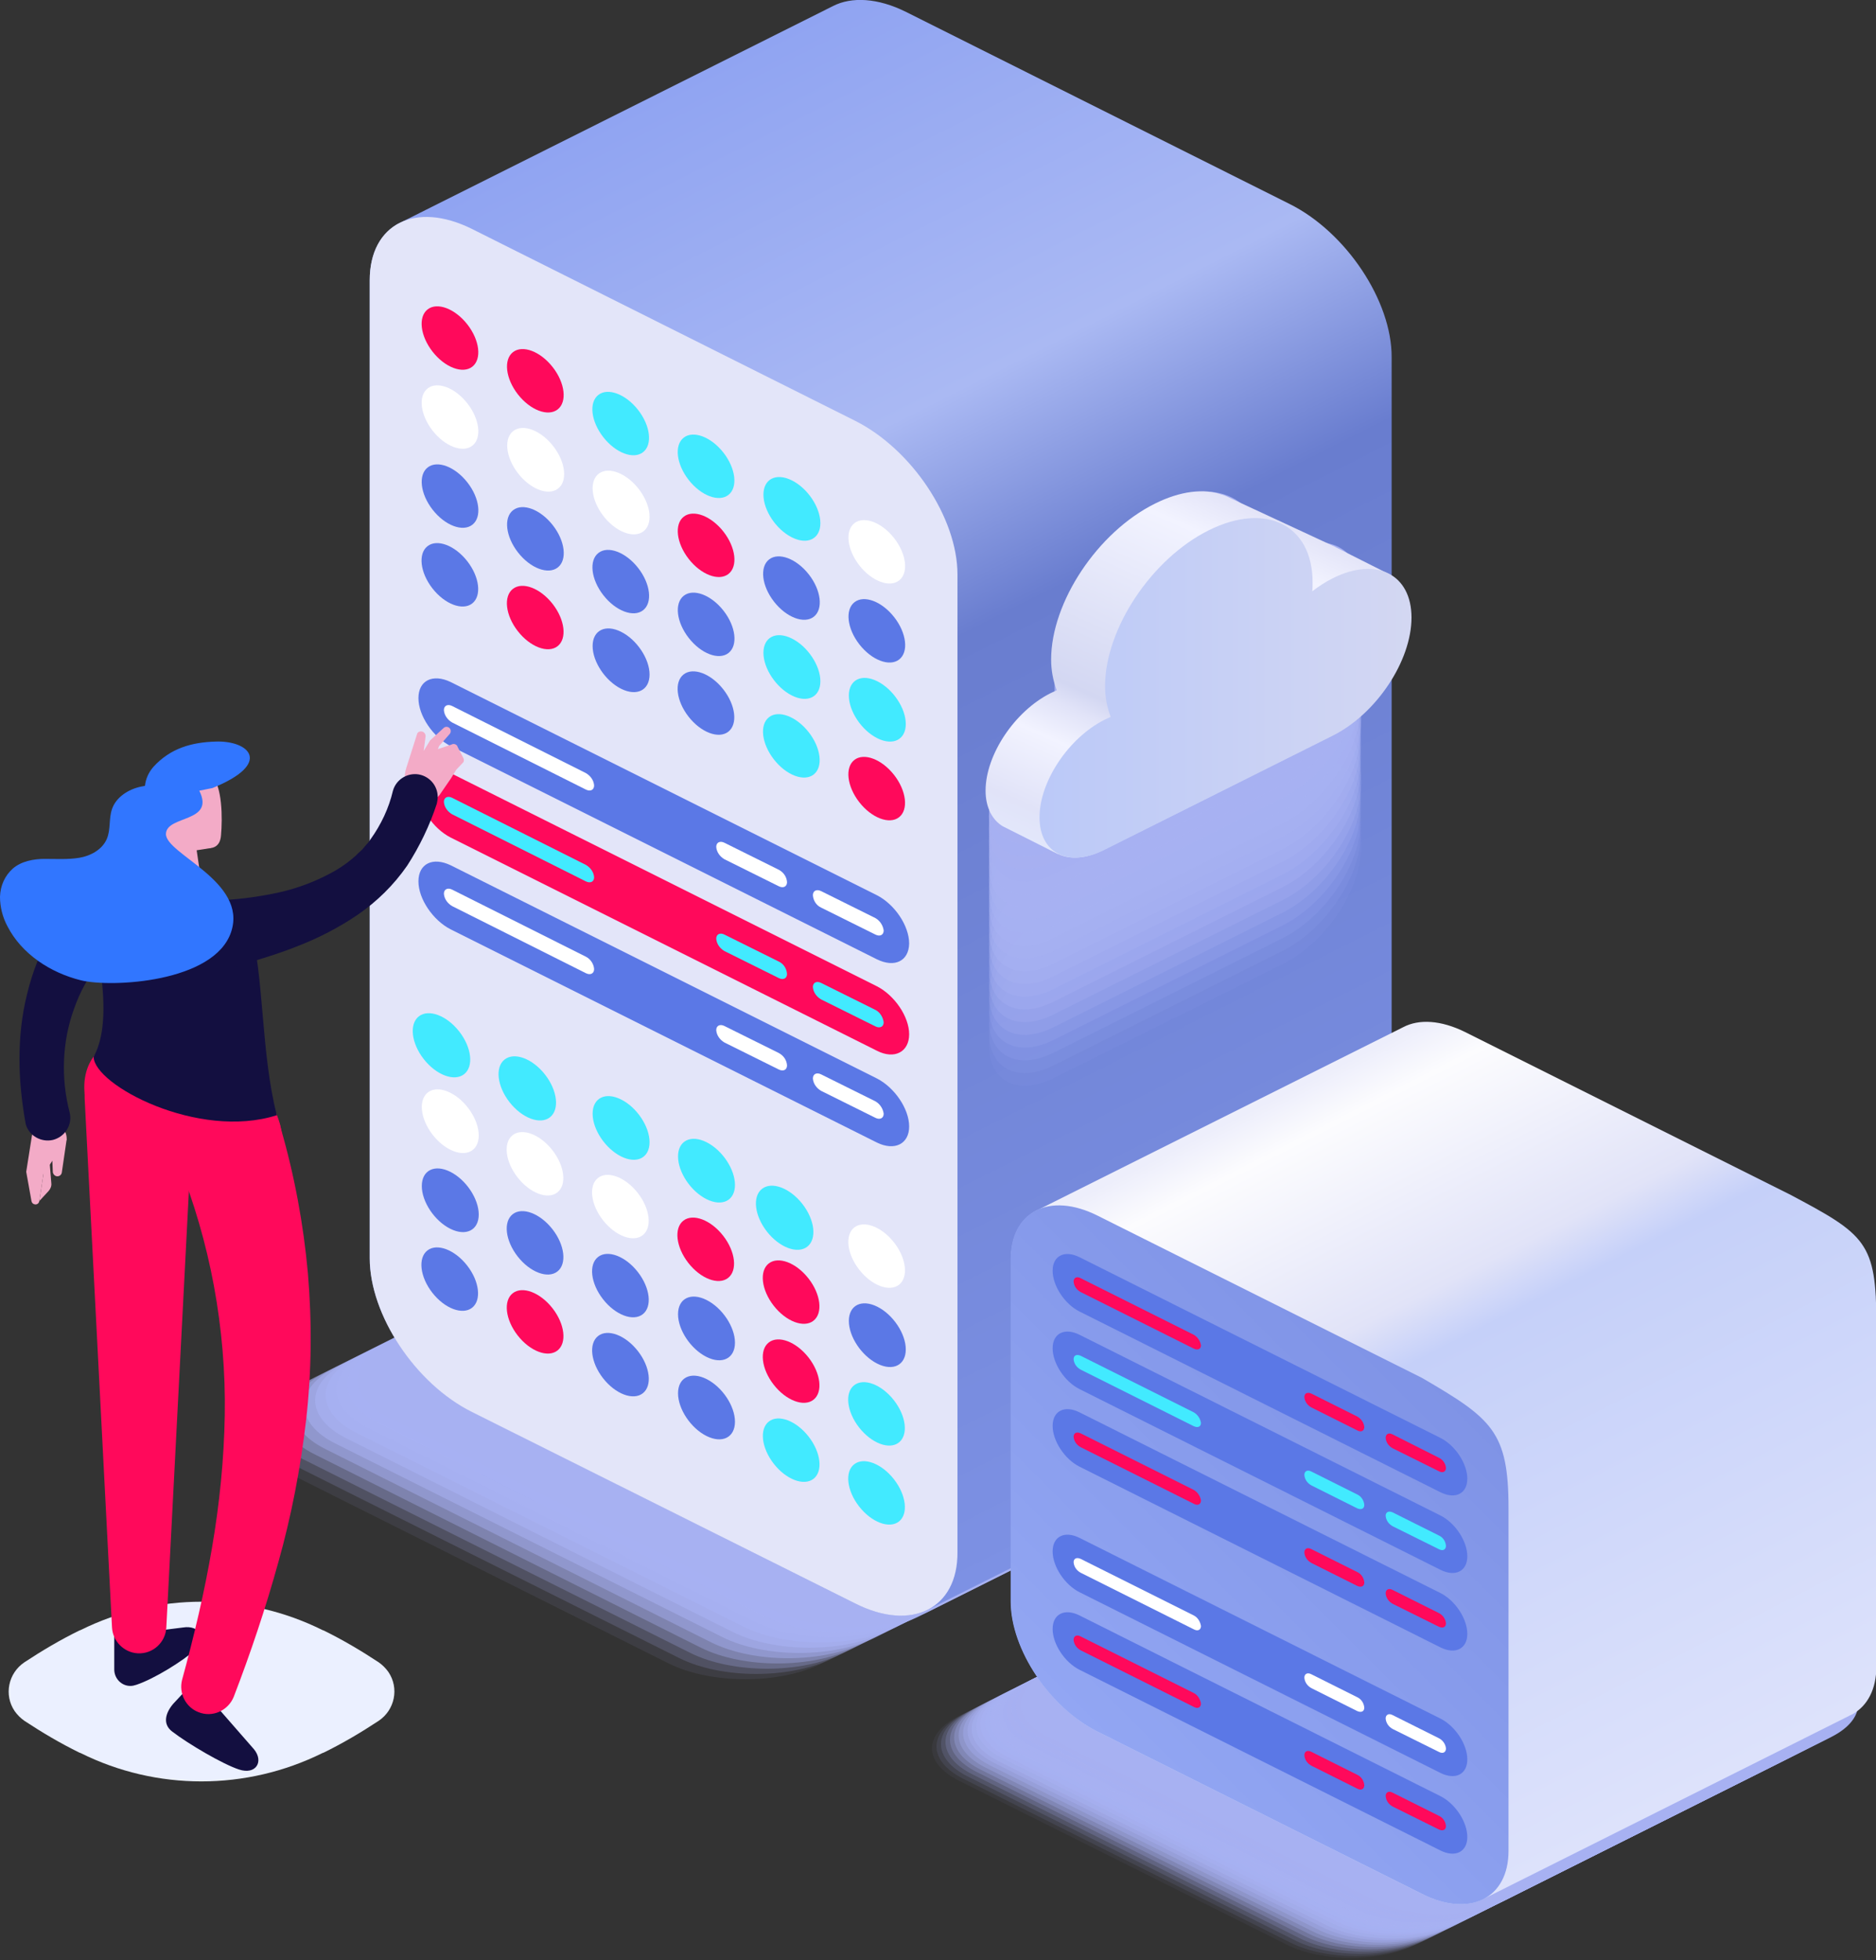 <?xml version="1.0" encoding="UTF-8"?>
<!-- Generator: Adobe Illustrator 24.0.0, SVG Export Plug-In . SVG Version: 6.00 Build 0)  -->
<svg xmlns="http://www.w3.org/2000/svg" xmlns:xlink="http://www.w3.org/1999/xlink" version="1.1" id="Layer_1" x="0px" y="0px" viewBox="0 0 500.8 523.1" xml:space="preserve">
<rect x="0" y="0" width="500.8" height="523.1" fill="#333333" stroke="none"/>
<title>are-cloud-virtual-servers-better</title>
<g>
	<g id="Layer_2_1_">
		<g id="Layer_1-2">
			<g>
				<path fill="#A7B1F2" fill-opacity="0" d="M319.8,393.6l-103.2,51.6c-11.3,5.6-29.6,5.6-40.9,0L72.6,393.6      c-11.3-5.6-11.3-14.8,0-20.4l103.1-51.6c11.3-5.6,29.6-5.6,40.9,0l103.1,51.6C331.1,378.9,331.1,388,319.8,393.6z"></path>
				<path opacity="9.000000e-02" fill="#A7B1F2" d="M322.6,392.3l-103.2,51.6      c-11.3,5.6-29.6,5.6-40.9,0L75.4,392.3c-11.3-5.6-11.3-14.8,0-20.4l103.2-51.6c11.3-5.6,29.6-5.6,40.9,0l103.2,51.6      C333.9,377.5,333.9,386.6,322.6,392.3z"></path>
				<path opacity="0.18" fill="#A7B1F2" d="M325.5,390.9l-103.2,51.6c-11.3,5.6-29.6,5.6-40.9,0      L78.3,390.9c-11.3-5.6-11.3-14.8,0-20.4l103.1-51.6c11.3-5.6,29.6-5.6,40.9,0l103.2,51.6C336.8,376.1,336.8,385.2,325.5,390.9z"></path>
				<path opacity="0.27" fill="#A7B1F2" d="M328.3,389.5l-103.1,51.6c-11.3,5.6-29.6,5.6-40.9,0      L81.1,389.5c-11.3-5.6-11.3-14.8,0-20.5l103.1-51.6c11.3-5.6,29.6-5.6,40.9,0L328.3,369C339.6,374.7,339.6,383.8,328.3,389.5z"></path>
				<path opacity="0.36" fill="#A7B1F2" d="M331.2,388.1L228,439.7c-11.3,5.6-29.6,5.6-40.9,0L84,388.1      c-11.3-5.6-11.3-14.8,0-20.5l103.2-51.6c11.3-5.6,29.6-5.6,40.9,0l103.2,51.6C342.5,373.3,342.5,382.5,331.2,388.1z"></path>
				<path opacity="0.45" fill="#A7B1F2" d="M334,386.7l-103.2,51.6c-11.3,5.6-29.6,5.6-40.9,0      L86.9,386.7c-11.3-5.6-11.3-14.8,0-20.5L190,314.7c11.3-5.6,29.6-5.6,40.9,0L334,366.2C345.3,371.9,345.3,381.1,334,386.7z"></path>
				<path opacity="0.55" fill="#A7B1F2" d="M336.9,385.3l-103.1,51.6c-11.3,5.6-29.6,5.6-40.9,0      L89.7,385.3c-11.3-5.6-11.3-14.8,0-20.5l103.1-51.6c11.3-5.6,29.6-5.6,40.9,0l103.1,51.6C348.2,370.5,348.2,379.7,336.9,385.3z"></path>
				<path opacity="0.64" fill="#A7B1F2" d="M339.7,383.9l-103.2,51.6c-11.3,5.6-29.6,5.6-40.9,0      L92.6,383.9c-11.3-5.6-11.3-14.8,0-20.5l103.1-51.6c11.3-5.6,29.6-5.6,40.9,0l103.2,51.6C351,369.1,351,378.3,339.7,383.9z"></path>
				<path opacity="0.73" fill="#A7B1F2" d="M342.6,382.5l-103.2,51.6c-11.3,5.6-29.6,5.6-40.9,0      L95.4,382.5c-11.3-5.6-11.3-14.8,0-20.5l103.1-51.6c11.3-5.6,29.6-5.6,40.9,0l103.2,51.6C353.9,367.7,353.9,376.9,342.6,382.5z"></path>
				<path opacity="0.82" fill="#A7B1F2" d="M345.4,381.1l-103.2,51.6c-11.3,5.6-29.6,5.6-40.9,0      L98.3,381.1c-11.3-5.6-11.3-14.8,0-20.5l103.1-51.6c11.3-5.6,29.6-5.6,40.9,0l103.2,51.6C356.7,366.3,356.7,375.5,345.4,381.1z"></path>
				<path opacity="0.91" fill="#A7B1F2" d="M348.3,379.8l-103.1,51.6c-11.3,5.6-29.6,5.6-40.9,0      l-103.1-51.6c-11.3-5.6-11.3-14.8,0-20.5l103.1-51.6c11.3-5.6,29.6-5.6,40.9,0l103.1,51.6C359.6,365,359.6,374.1,348.3,379.8z"></path>
				<path fill="#A7B1F2" d="M351.2,378.4L248,430c-11.3,5.6-29.6,5.6-40.9,0L104,378.4c-11.3-5.6-11.3-14.8,0-20.5l103.1-51.6      c11.3-5.6,29.6-5.6,40.9,0l103.2,51.6C362.4,363.6,362.4,372.7,351.2,378.4z"></path>
			</g>
			
				<linearGradient id="SVGID_1_" gradientUnits="userSpaceOnUse" x1="-370.868" y1="132.463" x2="-193.268" y2="483.933" gradientTransform="matrix(-1 0 0 -1 -46.83 524)">
				<stop offset="0" style="stop-color:#7D91E4"></stop>
				<stop offset="0.58" style="stop-color:#697DCF"></stop>
				<stop offset="0.73" style="stop-color:#AAB9F3"></stop>
				<stop offset="1" style="stop-color:#90A4F2"></stop>
			</linearGradient>
			<path fill="url(#SVGID_1_)" d="M344.2,54.4L241.9,3.2c-7.6-3.8-14.6-4.1-19.5-1.6L107.3,59.2c-0.4,0.2-0.8,0.4-1.2,0.6     c-4.6,2.7-7.4,7.8-7.4,15v260.9c0,15.1,12.2,33.5,27.3,41l102.3,51.2c7.6,3.8,14.5,4.1,19.5,1.6l115.1-57.6     c0.4-0.2,0.8-0.4,1.2-0.6c4.6-2.6,7.4-7.8,7.4-15V95.4C371.6,80.3,359.3,61.9,344.2,54.4z"></path>
			<path fill="#E3E5F9" d="M228.3,427.9L126,376.8c-15.1-7.5-27.3-25.9-27.3-41V74.8c0-15.1,12.2-21.2,27.3-13.7l102.3,51.2     c15.1,7.6,27.3,25.9,27.3,41v260.9C255.7,429.3,243.4,435.5,228.3,427.9z"></path>
			<path fill="#42EAFF" d="M173.4,304.8c0,4.2-3.4,5.9-7.6,3.8s-7.6-7.2-7.6-11.4s3.4-5.9,7.6-3.8S173.4,300.6,173.4,304.8z"></path>
			<path fill="#42EAFF" d="M196.2,316.2c0,4.2-3.4,5.9-7.6,3.8s-7.6-7.2-7.6-11.4s3.4-5.9,7.6-3.8S196.2,312,196.2,316.2z"></path>
			
				<ellipse transform="matrix(0.787 -0.617 0.617 0.787 -155.814 198.608)" fill="#42EAFF" cx="209.5" cy="324.8" rx="6" ry="9.8"></ellipse>
			
				<ellipse transform="matrix(0.788 -0.615 0.615 0.788 -156.675 215.095)" fill="#FFFFFF" cx="234.2" cy="335.2" rx="5.9" ry="9.7"></ellipse>
			
				<ellipse transform="matrix(0.788 -0.615 0.615 0.788 -163.074 170.21)" fill="#FFFFFF" cx="165.8" cy="322" rx="5.9" ry="9.7"></ellipse>
			
				<ellipse transform="matrix(0.788 -0.615 0.615 0.788 -165.264 186.654)" fill="#FF095B" cx="188.6" cy="333.4" rx="5.9" ry="9.7"></ellipse>
			
				<ellipse transform="matrix(0.788 -0.615 0.615 0.788 -167.449 203.113)" fill="#FF095B" cx="211.4" cy="344.8" rx="5.9" ry="9.7"></ellipse>
			<path fill="#5B78E6" d="M241.8,360.1c0,4.2-3.4,5.9-7.6,3.8s-7.6-7.2-7.6-11.4s3.4-5.9,7.6-3.8S241.8,355.9,241.8,360.1z"></path>
			
				<ellipse transform="matrix(0.788 -0.615 0.615 0.788 -176.038 174.673)" fill="#5B78E6" cx="165.8" cy="343.1" rx="5.9" ry="9.7"></ellipse>
			<path fill="#5B78E6" d="M196.2,358.3c0,4.2-3.4,5.9-7.6,3.8s-7.6-7.2-7.6-11.4s3.4-5.9,7.6-3.8S196.2,354.1,196.2,358.3z"></path>
			
				<ellipse transform="matrix(0.788 -0.615 0.615 0.788 -180.421 207.572)" fill="#FF095B" cx="211.4" cy="365.9" rx="5.9" ry="9.7"></ellipse>
			
				<ellipse transform="matrix(0.788 -0.615 0.615 0.788 -182.605 224.019)" fill="#42EAFF" cx="234.2" cy="377.3" rx="5.9" ry="9.7"></ellipse>
			
				<ellipse transform="matrix(0.788 -0.615 0.615 0.788 -189.001 179.136)" fill="#5B78E6" cx="165.8" cy="364.2" rx="5.9" ry="9.7"></ellipse>
			<path fill="#5B78E6" d="M196.2,379.4c0,4.2-3.4,5.9-7.6,3.8s-7.6-7.2-7.6-11.4s3.4-5.9,7.6-3.8S196.2,375.2,196.2,379.4z"></path>
			
				<ellipse transform="matrix(0.787 -0.617 0.617 0.787 -146.954 132.266)" fill="#42EAFF" cx="117.9" cy="278.8" rx="6" ry="9.8"></ellipse>
			
				<ellipse transform="matrix(0.787 -0.617 0.617 0.787 -149.164 148.849)" fill="#42EAFF" cx="140.8" cy="290.3" rx="6" ry="9.8"></ellipse>
			<path fill="#FFFFFF" d="M127.8,303c0,4.2-3.4,5.9-7.6,3.8s-7.6-7.2-7.6-11.4s3.4-5.9,7.6-3.8S127.8,298.8,127.8,303z"></path>
			
				<ellipse transform="matrix(0.788 -0.615 0.615 0.788 -160.887 153.757)" fill="#FFFFFF" cx="143" cy="310.6" rx="5.9" ry="9.7"></ellipse>
			<path fill="#5B78E6" d="M127.8,324.1c0,4.2-3.4,5.9-7.6,3.8s-7.6-7.2-7.6-11.4s3.4-5.9,7.6-3.8S127.8,319.9,127.8,324.1z"></path>
			
				<ellipse transform="matrix(0.788 -0.615 0.615 0.788 -173.845 158.224)" fill="#5B78E6" cx="143" cy="331.7" rx="5.9" ry="9.7"></ellipse>
			
				<ellipse transform="matrix(0.788 -0.615 0.615 0.788 -184.624 146.239)" fill="#5B78E6" cx="120.2" cy="341.4" rx="5.9" ry="9.7"></ellipse>
			
				<ellipse transform="matrix(0.788 -0.615 0.615 0.788 -186.808 162.686)" fill="#FF095B" cx="143" cy="352.8" rx="5.9" ry="9.7"></ellipse>
			
				<ellipse transform="matrix(0.788 -0.615 0.615 0.788 -193.379 212.038)" fill="#42EAFF" cx="211.4" cy="387" rx="5.9" ry="9.7"></ellipse>
			
				<ellipse transform="matrix(0.788 -0.615 0.615 0.788 -195.568 228.482)" fill="#42EAFF" cx="234.2" cy="398.4" rx="5.9" ry="9.7"></ellipse>
			
				<ellipse transform="matrix(0.788 -0.615 0.615 0.788 -34.45 125.951)" fill="#42EAFF" cx="165.8" cy="113" rx="5.9" ry="9.7"></ellipse>
			
				<ellipse transform="matrix(0.788 -0.615 0.615 0.788 -36.639 142.395)" fill="#42EAFF" cx="188.6" cy="124.4" rx="5.9" ry="9.7"></ellipse>
			<path fill="#42EAFF" d="M219,139.6c0,4.2-3.4,5.9-7.6,3.8s-7.6-7.2-7.6-11.4s3.4-5.9,7.6-3.8C215.6,130.3,219,135.4,219,139.6z"></path>
			
				<ellipse transform="matrix(0.788 -0.615 0.615 0.788 -41.022 175.294)" fill="#FFFFFF" cx="234.2" cy="147.2" rx="5.9" ry="9.7"></ellipse>
			<path fill="#FFFFFF" d="M173.4,137.9c0,4.2-3.4,5.9-7.6,3.8s-7.6-7.2-7.6-11.4s3.4-5.9,7.6-3.8     C170,128.6,173.4,133.7,173.4,137.9z"></path>
			
				<ellipse transform="matrix(0.788 -0.615 0.615 0.788 -49.605 146.857)" fill="#FF095B" cx="188.6" cy="145.5" rx="5.9" ry="9.7"></ellipse>
			
				<ellipse transform="matrix(0.788 -0.615 0.615 0.788 -51.798 163.307)" fill="#5B78E6" cx="211.4" cy="156.9" rx="5.9" ry="9.7"></ellipse>
			
				<ellipse transform="matrix(0.788 -0.615 0.615 0.788 -53.982 179.754)" fill="#5B78E6" cx="234.2" cy="168.3" rx="5.9" ry="9.7"></ellipse>
			
				<ellipse transform="matrix(0.788 -0.615 0.615 0.788 -60.385 134.872)" fill="#5B78E6" cx="165.8" cy="155.2" rx="5.9" ry="9.7"></ellipse>
			
				<ellipse transform="matrix(0.788 -0.615 0.615 0.788 -62.569 151.32)" fill="#5B78E6" cx="188.6" cy="166.6" rx="5.9" ry="9.7"></ellipse>
			<path fill="#42EAFF" d="M219,181.8c0,4.2-3.4,5.9-7.6,3.8s-7.6-7.2-7.6-11.4s3.4-5.9,7.6-3.8S219,177.6,219,181.8z"></path>
			<path fill="#42EAFF" d="M241.8,193.2c0,4.2-3.4,5.9-7.6,3.8s-7.6-7.2-7.6-11.4s3.4-5.9,7.6-3.8S241.8,189,241.8,193.2z"></path>
			<path fill="#5B78E6" d="M173.4,180c0,4.2-3.4,5.9-7.6,3.8s-7.6-7.2-7.6-11.4s3.4-5.9,7.6-3.8S173.4,175.8,173.4,180z"></path>
			
				<ellipse transform="matrix(0.788 -0.615 0.615 0.788 -75.534 155.776)" fill="#5B78E6" cx="188.6" cy="187.6" rx="5.9" ry="9.7"></ellipse>
			
				<ellipse transform="matrix(0.788 -0.615 0.615 0.788 -30.073 93.054)" fill="#FF095B" cx="120.2" cy="90.2" rx="5.9" ry="9.7"></ellipse>
			
				<ellipse transform="matrix(0.788 -0.615 0.615 0.788 -32.262 109.498)" fill="#FF095B" cx="143" cy="101.6" rx="5.9" ry="9.7"></ellipse>
			
				<ellipse transform="matrix(0.788 -0.615 0.615 0.788 -43.038 97.511)" fill="#FFFFFF" cx="120.2" cy="111.3" rx="5.9" ry="9.7"></ellipse>
			<path fill="#FFFFFF" d="M150.6,126.5c0,4.2-3.4,5.9-7.6,3.8s-7.6-7.2-7.6-11.4s3.4-5.9,7.6-3.8S150.6,122.3,150.6,126.5z"></path>
			
				<ellipse transform="matrix(0.788 -0.615 0.615 0.788 -56.008 101.975)" fill="#5B78E6" cx="120.2" cy="132.4" rx="5.9" ry="9.7"></ellipse>
			
				<ellipse transform="matrix(0.788 -0.615 0.615 0.788 -58.192 118.423)" fill="#5B78E6" cx="143" cy="143.8" rx="5.9" ry="9.7"></ellipse>
			
				<ellipse transform="matrix(0.788 -0.615 0.615 0.788 -68.968 106.436)" fill="#5B78E6" cx="120.2" cy="153.4" rx="5.9" ry="9.7"></ellipse>
			
				<ellipse transform="matrix(0.788 -0.615 0.615 0.788 -71.157 122.879)" fill="#FF095B" cx="143" cy="164.8" rx="5.9" ry="9.7"></ellipse>
			
				<ellipse transform="matrix(0.788 -0.615 0.615 0.788 -77.72 172.235)" fill="#42EAFF" cx="211.4" cy="199" rx="5.9" ry="9.7"></ellipse>
			
				<ellipse transform="matrix(0.788 -0.615 0.615 0.788 -79.909 188.679)" fill="#FF095B" cx="234.2" cy="210.4" rx="5.9" ry="9.7"></ellipse>
			<path fill="#5B78E6" d="M234.1,256l-113.8-56.9c-4.7-2.4-8.6-8.1-8.6-12.8s3.8-6.6,8.6-4.3l113.8,56.9c4.7,2.4,8.6,8.1,8.6,12.9     C242.6,256.5,238.8,258.3,234.1,256z"></path>
			<path fill="#FFFFFF" d="M158.6,209.6c0,1.2-1,1.7-2.2,1.1l-35.7-17.9c-1.2-0.7-2.1-1.9-2.2-3.3c0-1.2,1-1.7,2.2-1.1l35.7,17.9     C157.6,207,158.5,208.2,158.6,209.6z M210.1,235.4c0,1.2-1,1.7-2.2,1.1l-14.5-7.2c-1.2-0.7-2.1-1.9-2.2-3.3c0-1.2,1-1.7,2.2-1.1     l14.5,7.2C209.2,232.8,210,234,210.1,235.4z M235.9,248.3c0,1.2-1,1.7-2.2,1.1l-14.5-7.2c-1.3-0.6-2.1-1.9-2.2-3.3     c0-1.2,1-1.7,2.2-1.1l14.5,7.2C234.9,245.7,235.7,246.9,235.9,248.3z"></path>
			<path fill="#FF095B" d="M234.1,280.4l-113.8-56.9c-4.7-2.4-8.6-8.1-8.6-12.9s3.8-6.6,8.6-4.3l113.8,56.9     c4.7,2.4,8.6,8.1,8.6,12.8S238.8,282.8,234.1,280.4z"></path>
			<path fill="#42EAFF" d="M158.6,234.1c0,1.2-1,1.7-2.2,1.1l-35.7-17.9c-1.2-0.7-2.1-1.9-2.2-3.3c0-1.2,1-1.7,2.2-1.1l35.7,17.9     C157.6,231.5,158.5,232.7,158.6,234.1z M210.1,259.9c0,1.2-1,1.7-2.2,1.1l-14.5-7.2c-1.2-0.7-2.1-1.9-2.2-3.3     c0-1.2,1-1.7,2.2-1.1l14.5,7.2C209.2,257.2,210,258.5,210.1,259.9z M235.9,272.8c0,1.2-1,1.7-2.2,1.1l-14.5-7.2     c-1.2-0.7-2.1-1.9-2.2-3.3c0-1.2,1-1.7,2.2-1.1l14.5,7.2C234.9,270.1,235.7,271.4,235.9,272.8z"></path>
			<path fill="#5B78E6" d="M234.1,304.9L120.3,248c-4.7-2.4-8.6-8.1-8.6-12.8s3.8-6.6,8.6-4.3l113.8,56.9c4.7,2.4,8.6,8.1,8.6,12.8     S238.8,307.2,234.1,304.9z"></path>
			<path fill="#FFFFFF" d="M158.6,258.6c0,1.2-1,1.7-2.2,1.1l-35.7-17.9c-1.2-0.7-2.1-1.9-2.2-3.3c0-1.2,1-1.7,2.2-1.1l35.7,17.9     C157.6,255.9,158.5,257.2,158.6,258.6z M210.1,284.3c0,1.2-1,1.7-2.2,1.1l-14.5-7.2c-1.2-0.7-2.1-1.9-2.2-3.3     c0-1.2,1-1.7,2.2-1.1l14.5,7.2C209.2,281.7,210,282.9,210.1,284.3z M235.9,297.2c0,1.2-1,1.7-2.2,1.1l-14.5-7.2     c-1.2-0.7-2.1-1.9-2.2-3.3c0-1.2,1-1.7,2.2-1.1l14.5,7.2C234.9,294.6,235.7,295.8,235.9,297.2z"></path>
			<g>
				<path fill="#A7B1F2" fill-opacity="0" d="M464.1,475.8l-87.3,43.7c-9.6,4.8-25.1,4.8-34.6,0l-87.3-43.7      c-9.6-4.8-9.6-12.5,0-17.3l87.3-43.7c9.6-4.8,25.1-4.8,34.6,0l87.3,43.7C473.7,463.3,473.7,471.1,464.1,475.8z"></path>
				<path opacity="5.000000e-02" fill="#A7B1F2" d="M465.3,475.2l-87.3,43.7c-9.6,4.8-25.1,4.8-34.6,0      L256,475.2c-9.6-4.8-9.6-12.5,0-17.3l87.3-43.7c9.6-4.8,25.1-4.8,34.6,0l87.3,43.7C474.9,462.7,474.9,470.5,465.3,475.2z"></path>
				<path opacity="0.1" fill="#A7B1F2" d="M466.4,474.7l-87.3,43.7c-9.6,4.8-25,4.8-34.6,0l-87.3-43.7      c-9.6-4.8-9.6-12.5,0-17.3l87.3-43.7c9.6-4.8,25-4.8,34.6,0l87.3,43.7C476,462.1,476,469.9,466.4,474.7z"></path>
				<path opacity="0.14" fill="#A7B1F2" d="M467.6,474.1l-87.3,43.7c-9.6,4.8-25,4.8-34.6,0l-87.3-43.7      c-9.6-4.8-9.6-12.5,0-17.3l87.3-43.7c9.6-4.8,25-4.8,34.6,0l87.3,43.7C477.2,461.5,477.2,469.3,467.6,474.1z"></path>
				<path opacity="0.19" fill="#A7B1F2" d="M468.8,473.5l-87.3,43.7c-9.6,4.8-25.1,4.8-34.6,0      l-87.3-43.7c-9.6-4.8-9.6-12.5,0-17.3l87.3-43.7c9.5-4.8,25-4.8,34.6,0l87.3,43.7C478.4,461,478.4,468.7,468.8,473.5z"></path>
				<path opacity="0.24" fill="#A7B1F2" d="M470,472.9l-87.3,43.7c-9.6,4.8-25,4.8-34.6,0l-87.3-43.7      c-9.6-4.8-9.6-12.5,0-17.3l87.3-43.7c9.6-4.8,25.1-4.8,34.6,0l87.3,43.7C479.5,460.4,479.5,468.1,470,472.9z"></path>
				<path opacity="0.29" fill="#A7B1F2" d="M471.2,472.3L383.9,516c-9.6,4.8-25,4.8-34.6,0l-87.4-43.7      c-9.6-4.8-9.6-12.5,0-17.3l87.3-43.7c9.6-4.8,25-4.8,34.6,0l87.4,43.7C480.7,459.8,480.7,467.5,471.2,472.3z"></path>
				<path opacity="0.33" fill="#A7B1F2" d="M472.3,471.7L385,515.4c-9.6,4.8-25,4.8-34.6,0l-87.3-43.7      c-9.6-4.8-9.6-12.5,0-17.3l87.3-43.7c9.6-4.8,25-4.8,34.6,0l87.3,43.7C481.9,459.2,481.9,466.9,472.3,471.7z"></path>
				<path opacity="0.38" fill="#A7B1F2" d="M473.5,471.1l-87.3,43.7c-9.6,4.8-25.1,4.8-34.6,0      l-87.3-43.7c-9.6-4.8-9.6-12.5,0-17.3l87.3-43.7c9.6-4.8,25.1-4.8,34.6,0l87.3,43.7C483.1,458.6,483.1,466.3,473.5,471.1z"></path>
				<path opacity="0.43" fill="#A7B1F2" d="M474.7,470.5l-87.3,43.7c-9.6,4.8-25.1,4.8-34.6,0      l-87.3-43.7c-9.6-4.8-9.6-12.5,0-17.3l87.3-43.7c9.6-4.8,25.1-4.8,34.6,0l87.3,43.7C484.3,458,484.3,465.8,474.7,470.5z"></path>
				<path opacity="0.48" fill="#A7B1F2" d="M475.9,470l-87.3,43.7c-9.5,4.8-25,4.8-34.6,0L266.6,470      c-9.6-4.8-9.6-12.5,0-17.3l87.3-43.7c9.6-4.8,25.1-4.8,34.6,0l87.3,43.6C485.4,457.4,485.4,465.2,475.9,470z"></path>
				<path opacity="0.52" fill="#A7B1F2" d="M477,469.4L389.7,513c-9.6,4.8-25,4.8-34.6,0l-87.3-43.7      c-9.6-4.8-9.6-12.5,0-17.3l87.3-43.7c9.6-4.8,25-4.8,34.6,0L477,452C486.6,456.8,486.6,464.6,477,469.4z"></path>
				<path opacity="0.57" fill="#A7B1F2" d="M478.2,468.8l-87.4,43.7c-9.6,4.8-25.1,4.8-34.6,0      l-87.3-43.7c-9.6-4.8-9.6-12.5,0-17.3l87.3-43.7c9.6-4.8,25-4.8,34.6,0l87.4,43.7C487.8,456.2,487.8,464,478.2,468.8z"></path>
				<path opacity="0.62" fill="#A7B1F2" d="M479.4,468.2l-87.3,43.7c-9.6,4.8-25.1,4.8-34.6,0      l-87.3-43.7c-9.6-4.8-9.6-12.5,0-17.3l87.3-43.7c9.6-4.8,25.1-4.8,34.6,0l87.3,43.7C489,455.6,489,463.4,479.4,468.2z"></path>
				<path opacity="0.67" fill="#A7B1F2" d="M480.6,467.6l-87.3,43.7c-9.6,4.8-25.1,4.8-34.6,0      l-87.3-43.7c-9.6-4.8-9.6-12.5,0-17.3l87.3-43.7c9.6-4.8,25.1-4.8,34.6,0l87.3,43.7C490.1,455.1,490.1,462.8,480.6,467.6z"></path>
				<path opacity="0.71" fill="#A7B1F2" d="M481.8,467l-87.3,43.7c-9.6,4.8-25,4.8-34.6,0L272.5,467      c-9.6-4.8-9.6-12.5,0-17.3l87.4-43.7c9.6-4.8,25-4.8,34.6,0l87.3,43.7C491.3,454.5,491.3,462.2,481.8,467z"></path>
				<path opacity="0.76" fill="#A7B1F2" d="M482.9,466.4l-87.3,43.7c-9.6,4.8-25,4.8-34.6,0l-87.3-43.7      c-9.6-4.8-9.6-12.5,0-17.3l87.3-43.7c9.6-4.8,25-4.8,34.6,0l87.3,43.7C492.5,453.9,492.5,461.6,482.9,466.4z"></path>
				<path opacity="0.81" fill="#A7B1F2" d="M484.1,465.8l-87.3,43.7c-9.6,4.8-25.1,4.8-34.6,0      l-87.3-43.7c-9.6-4.8-9.6-12.5,0-17.3l87.3-43.7c9.6-4.8,25-4.8,34.6,0l87.3,43.7C493.7,453.3,493.7,461,484.1,465.8z"></path>
				<path opacity="0.86" fill="#A7B1F2" d="M485.3,465.2L398,508.9c-9.5,4.8-25,4.8-34.6,0L276,465.2      c-9.6-4.8-9.6-12.5,0-17.3l87.3-43.7c9.6-4.8,25.1-4.8,34.6,0l87.3,43.7C494.9,452.7,494.9,460.5,485.3,465.2z"></path>
				<path opacity="0.9" fill="#A7B1F2" d="M486.5,464.6l-87.3,43.7c-9.6,4.8-25,4.8-34.6,0l-87.3-43.7      c-9.6-4.8-9.6-12.5,0-17.3l87.3-43.7c9.6-4.8,25-4.8,34.6,0l87.3,43.7C496,452.1,496,459.9,486.5,464.6z"></path>
				<path opacity="0.95" fill="#A7B1F2" d="M487.6,464.1l-87.3,43.7c-9.6,4.8-25,4.8-34.6,0l-87.3-43.7      c-9.6-4.8-9.6-12.5,0-17.3l87.3-43.7c9.6-4.8,25-4.8,34.6,0l87.3,43.7C497.2,451.5,497.2,459.3,487.6,464.1z"></path>
				<path fill="#A7B1F2" d="M488.9,463.5l-87.3,43.7c-9.6,4.8-25.1,4.8-34.6,0l-87.3-43.7c-9.5-4.8-9.5-12.5,0-17.3l87.3-43.7      c9.5-4.8,25-4.8,34.6,0l87.4,43.7C498.4,450.9,498.4,458.7,488.9,463.5z"></path>
			</g>
			
				<linearGradient id="SVGID_2_" gradientUnits="userSpaceOnUse" x1="4060.035" y1="229.812" x2="4157.815" y2="37.913" gradientTransform="matrix(1 0 0 -1 -3721.93 524)">
				<stop offset="0" style="stop-color:#EDEEFB"></stop>
				<stop offset="6.000000e-02" style="stop-color:#FCFCFE"></stop>
				<stop offset="0.3" style="stop-color:#E1E3F8"></stop>
				<stop offset="0.37" style="stop-color:#C5D0F9"></stop>
				<stop offset="1" style="stop-color:#DDE2FB"></stop>
			</linearGradient>
			<path fill="url(#SVGID_2_)" d="M477.7,318.7l-86.6-43.3c-6.5-3.2-12.3-3.5-16.5-1.3l-97.4,48.7c-0.4,0.2-0.7,0.3-1,0.5     c-3.9,2.3-6.3,6.6-6.3,12.7v91.4c0,12.8,10.4,28.3,23.1,34.7l86.6,43.3c6.5,3.2,12.3,3.5,16.5,1.3l97.5-48.8     c0.3-0.2,0.7-0.3,1-0.5c3.9-2.2,6.3-6.6,6.3-12.7v-91.4C500.9,331.5,498.1,329.5,477.7,318.7z"></path>
			
				<linearGradient id="SVGID_3_" gradientUnits="userSpaceOnUse" x1="4011.602" y1="62.471" x2="4106.048" y2="156.918" gradientTransform="matrix(1 0 0 -1 -3721.93 524)">
				<stop offset="0" style="stop-color:#92A6F3"></stop>
				<stop offset="1" style="stop-color:#7F93E6"></stop>
			</linearGradient>
			<path fill="url(#SVGID_3_)" d="M379.6,505.4L293,462.1c-12.8-6.4-23.2-22-23.2-34.7V336c0-12.8,10.4-18,23.2-11.6l86.6,43.3     c18.7,10.9,23.1,14.3,23.1,34.8v91.4C402.7,506.6,392.4,511.8,379.6,505.4z"></path>
			<path fill="#5B78E6" d="M384.5,473.1l-96.3-48.2c-4-2-7.2-6.9-7.2-10.9s3.2-5.6,7.2-3.6l96.3,48.2c4,2,7.2,6.9,7.2,10.9     S388.5,475.1,384.5,473.1z"></path>
			<path fill="#FFFFFF" d="M320.6,433.9c0,1-0.8,1.5-1.9,0.9l-30.2-15.1c-1.1-0.6-1.8-1.6-1.9-2.8c0-1,0.8-1.4,1.9-0.9l30.2,15.1     C319.7,431.6,320.4,432.7,320.6,433.9z M364.2,455.7c0,1-0.8,1.4-1.9,0.9l-12.2-6.1c-1.1-0.6-1.8-1.6-1.9-2.8     c0-1,0.8-1.5,1.9-0.9l12.2,6.1C363.4,453.4,364.1,454.5,364.2,455.7L364.2,455.7z M386,466.6c0,1-0.8,1.5-1.9,0.9l-12.3-6.1     c-1.1-0.6-1.8-1.6-1.9-2.8c0-1,0.8-1.5,1.9-0.9l12.2,6.1C385.1,464.3,385.9,465.4,386,466.6z"></path>
			<path fill="#5B78E6" d="M384.5,493.8l-96.3-48.2c-4-2-7.2-6.9-7.2-10.9s3.2-5.6,7.2-3.6l96.3,48.2c4,2,7.2,6.9,7.2,10.9     S388.5,495.8,384.5,493.8z"></path>
			<path fill="#FF095B" d="M320.6,454.6c0,1-0.8,1.5-1.9,0.9l-30.2-15.1c-1.1-0.6-1.8-1.6-1.9-2.8c0-1,0.8-1.5,1.9-0.9l30.2,15.1     C319.7,452.3,320.4,453.4,320.6,454.6z M364.2,476.4c0,1-0.8,1.5-1.9,0.9l-12.2-6.1c-1.1-0.6-1.8-1.6-1.9-2.8     c0-1,0.8-1.5,1.9-0.9l12.2,6.1C363.4,474.1,364.1,475.2,364.2,476.4L364.2,476.4z M386,487.3c0,1-0.8,1.4-1.9,0.9l-12.3-6.1     c-1.1-0.6-1.8-1.6-1.9-2.8c0-1,0.8-1.5,1.9-0.9l12.2,6.1C385.2,485,385.9,486.1,386,487.3L386,487.3z"></path>
			<path fill="#5B78E6" d="M384.5,398.2l-96.3-48.2c-4-2-7.2-6.9-7.2-10.9s3.2-5.6,7.2-3.6l96.3,48.2c4,2,7.2,6.9,7.2,10.9     S388.5,400.2,384.5,398.2z"></path>
			<path fill="#FF095B" d="M320.6,359c0,1-0.8,1.4-1.9,0.9l-30.2-15.1c-1.1-0.6-1.8-1.6-1.9-2.8c0-1,0.8-1.5,1.9-0.9l30.2,15.1     C319.7,356.8,320.4,357.8,320.6,359z M364.2,380.8c0,1-0.8,1.5-1.9,0.9l-12.2-6.1c-1.1-0.6-1.8-1.6-1.9-2.8c0-1,0.8-1.4,1.9-0.9     l12.2,6.1C363.4,378.6,364.1,379.7,364.2,380.8L364.2,380.8z M386,391.7c0,1-0.8,1.5-1.9,0.9l-12.3-6.1c-1.1-0.6-1.8-1.6-1.9-2.8     c0-1,0.8-1.5,1.9-0.9l12.3,6.2C385.2,389.5,385.9,390.6,386,391.7L386,391.7z"></path>
			<path fill="#5B78E6" d="M384.5,418.9l-96.3-48.2c-4-2-7.2-6.9-7.2-10.9s3.2-5.6,7.2-3.6l96.3,48.2c4,2,7.2,6.9,7.2,10.9     S388.5,420.9,384.5,418.9z"></path>
			<path fill="#42EAFF" d="M320.6,379.7c0,1-0.8,1.4-1.9,0.9l-30.2-15.1c-1.1-0.6-1.8-1.6-1.9-2.8c0-1,0.8-1.4,1.9-0.9l30.2,15.1     C319.7,377.5,320.4,378.5,320.6,379.7z M364.2,401.6c0,1-0.8,1.4-1.9,0.9l-12.2-6.1c-1.1-0.6-1.8-1.6-1.9-2.8     c0-1,0.8-1.5,1.9-0.9l12.2,6.1C363.4,399.3,364.1,400.4,364.2,401.6z M386,412.5c0,1-0.8,1.5-1.9,0.9l-12.3-6.1     c-1.1-0.6-1.8-1.6-1.9-2.8c0-1,0.8-1.4,1.9-0.9l12.2,6.1C385.2,410.2,385.9,411.3,386,412.5z"></path>
			<path fill="#5B78E6" d="M384.5,439.6l-96.3-48.2c-4-2-7.2-6.9-7.2-10.9s3.2-5.6,7.2-3.6l96.3,48.2c4,2,7.2,6.9,7.2,10.9     S388.5,441.6,384.5,439.6z"></path>
			<path fill="#FF095B" d="M320.6,400.4c0,1-0.8,1.5-1.9,0.9l-30.2-15.1c-1.1-0.6-1.8-1.6-1.9-2.8c0-1,0.8-1.4,1.9-0.9l30.2,15.1     C319.7,398.2,320.4,399.2,320.6,400.4z M364.2,422.3c0,1-0.8,1.4-1.9,0.9l-12.2-6.1c-1.1-0.6-1.8-1.6-1.9-2.8     c0-1,0.8-1.5,1.9-0.9l12.2,6.1C363.4,420,364.1,421.1,364.2,422.3L364.2,422.3z M386,433.2c0,1-0.8,1.4-1.9,0.9l-12.3-6.1     c-1.1-0.6-1.8-1.6-1.9-2.8c0-1,0.8-1.5,1.9-0.9l12.2,6.1C385.1,430.9,385.9,432,386,433.2L386,433.2z"></path>
			<path fill="#EBF0FF" d="M86.1,435c-20.3-10.1-44.2-10.1-64.6,0l-0.3,0.1c-5.1,2.5-10,5.4-14.7,8.5c-4.3,2.9-5.5,8.7-2.6,13     c0.7,1,1.6,1.9,2.6,2.6c4.7,3.1,9.6,6,14.7,8.5l0.3,0.1c20.3,10.1,44.2,10.1,64.6,0l0.3-0.1c5.1-2.5,10-5.4,14.7-8.5     c4.3-2.9,5.5-8.7,2.6-13c-0.7-1-1.6-1.9-2.6-2.6c-4.7-3.1-9.6-6-14.7-8.5L86.1,435z"></path>
			<path fill="#130F40" d="M46,462.1c4.3,3.3,13.5,8.7,17.8,10.1c4.5,1.5,6.7-2.1,4-5.4l-15.9-18.2l-5.6,6     C44.3,456.9,43.2,460,46,462.1z"></path>
			<path fill="#130F40" d="M36.4,449.6c4.8-1.6,12.5-6.4,15.8-9.4s1-6.6-3.3-5.9l-18.4,2.3v8.9c0,2.4,1.9,4.4,4.3,4.4     C35.3,449.9,35.8,449.8,36.4,449.6z"></path>
			<path fill="#FF095B" d="M74.9,300.9c3.7,12.7,6.1,25.7,7.3,38.9c1.1,13.1,1,26.2-0.5,39.3c-1.5,12.8-3.9,25.4-7.4,37.8     c-3.4,12.3-7.4,24.2-11.9,35.9c-1.5,3.7-5.7,5.6-9.4,4.1c-3.4-1.3-5.3-5-4.4-8.6v0c3.2-11.7,6-23.5,8-35.3     c2-11.7,3.2-23.5,3.4-35.3c0.2-11.6-0.8-23.2-2.9-34.6c-2.1-11.3-5.3-22.3-9.6-33c-3-7.5,0.7-15.9,8.2-18.8s15.9,0.7,18.8,8.2     l0,0C74.7,299.9,74.8,300.3,74.9,300.9L74.9,300.9z"></path>
			<path fill="#FF095B" d="M51.7,293.2l-7.3,141.1c-0.2,4-3.6,7.1-7.6,6.9c-3.7-0.2-6.7-3.2-6.9-6.9l-7.3-141.1     c-0.3-8,5.9-14.8,13.9-15.1c7.9-0.3,14.6,5.7,15.1,13.6C51.7,292.2,51.7,292.7,51.7,293.2z"></path>
			<path fill="#F3ABC7" d="M17.8,304l-1.3,8.9c-0.1,0.6-0.6,1-1.2,1c-0.6,0-1.1-0.5-1.2-1.1l-0.3-7.1L17.8,304z"></path>
			<path fill="#F3ABC7" d="M13.2,309.7l0.5,6c0.1,0.8-0.2,1.5-0.7,2.1l-2.5,2.7l1.5-9.9L13.2,309.7z"></path>
			<path fill="#F3ABC7" d="M11.6,313.3l-1.1,7.2c-0.1,0.6-0.6,1-1.2,0.9c-0.5-0.1-0.8-0.4-0.9-0.9L7,312.7l1.5-9.5     c0.4-2.3,2.5-3.9,4.9-3.6l0.8,0.1c2.2,0.3,3.7,2.2,3.6,4.4L11.6,313.3z"></path>
			<path fill="#130F40" d="M36,248.4c-3.7,2.3-7,5.3-9.7,8.8c-2.8,3.6-5,7.6-6.5,11.9c-1.6,4.4-2.5,9-2.7,13.7     c-0.2,4.8,0.3,9.5,1.5,14.1c0.8,3.3-1.3,6.5-4.5,7.3c-3.1,0.7-6.3-1.1-7.2-4.1c0-0.2-0.1-0.3-0.1-0.5c-1-5.6-1.6-11.3-1.6-17     c0-5.8,0.6-11.6,2-17.2c2.8-11.8,8.9-22.5,17.4-31l0.3-0.3c3.5-3.7,9.3-3.8,12.9-0.4c3.7,3.5,3.8,9.3,0.4,12.9     c-0.1,0.1-0.2,0.2-0.4,0.4C37.2,247.6,36.6,248.1,36,248.4z"></path>
			<path fill="#FF095B" d="M39.3,311.6l19.3,5.4c9.3,2.6,16.8-2.8,16.8-12.1s-7.5-18.9-16.8-21.5L39.3,278     c-9.3-2.6-16.8,2.8-16.8,12.1S30,309,39.3,311.6z"></path>
			<path fill="#F3ABC7" d="M59,222.9c-0.5,7.1-10.3,1.2-11.2,0.3c-3.1-2.9-8.6-12.5-1.3-16.6c2.4-1.4,7.9-1.5,9.9,0.3     C59.4,209.6,59.4,218.5,59,222.9z"></path>
			<polygon fill="#F3ABC7" points="56.3,226.3 42.8,213.2 42.2,239.6 54.3,239.1 52.5,226.9    "></polygon>
			<path fill="#130F40" d="M25,282c6.7-12.1-1.8-36.1-0.2-45.9c0.3-2.1,1.9-3.7,4-4c9.8-1.6,30.6,4.4,38,15.4     c3.7,12.2,2.8,33.5,7.1,50.1C52.9,304.3,25,289.5,25,282z"></path>
			<path fill="#F3ABC7" d="M112.6,195.2c0.6,0.1,1.1,0.7,1,1.4l-0.5,3.8l1.7-2.8l3.7-3.4c0.5-0.4,1.2-0.3,1.6,0.2     c0.3,0.4,0.3,1,0,1.4l-2.9,3.3l-0.3,0.8l3.6-1.2c0.5-0.3,1.2-0.2,1.6,0.4c0,0,0,0,0,0.1l1.6,3.1c0.2,0.4,0.2,1-0.2,1.3l-1.7,1.8     l-1.4,2.3l-3.1,4.5c-1,1.3-2.8,1.6-4.1,0.7l-2.6-1.9l-0.7-0.5c-1.8-1.3-2.3-3-1.4-5.7l2.8-8.8C111.4,195.4,112,195.1,112.6,195.2     z"></path>
			<path fill="#130F40" d="M59.6,240.2c5.1-0.3,10.1-1,15.1-2.1c4.8-1.1,9.3-2.8,13.6-5.1c2.1-1.1,4-2.4,5.8-3.9     c0.4-0.4,0.9-0.7,1.3-1.2c0.4-0.4,0.9-0.8,1.3-1.2l1.1-1.3c0.4-0.4,0.8-0.9,1.1-1.4c2.8-3.9,4.9-8.3,6-13     c0.9-3.2,4.3-5.1,7.5-4.2c3.1,0.9,5,4,4.3,7.2c0,0.2-0.1,0.3-0.1,0.5c-1.9,5.8-4.6,11.4-7.9,16.5c-3.6,5.2-8.1,9.6-13.2,13.1     c-5,3.4-10.4,6.2-16.1,8.4c-5.5,2.2-11.1,3.8-16.7,5.5c-4.8,1.4-9.9-1.3-11.3-6.2c-1.4-4.8,1.3-9.9,6.2-11.3     c0.6-0.2,1.3-0.3,1.9-0.4L59.6,240.2z"></path>
			<path fill="#3176FF" d="M3.4,231.8c2.3-2,5.6-2.6,8.6-2.6s6.2,0.2,9.2-0.3s6.1-2.2,7.3-5c1.1-2.5,0.5-5.4,1.4-8     c1.1-3.2,4.4-5.3,7.8-6c0.4-0.1,0.7-0.1,1-0.2c0.2-1.9,1-3.6,2.2-5c4.6-5.1,10.4-6.6,16.5-6.8c9.1-0.4,15.6,5.8-0.7,12.4     l-3.5,0.7c4.3,8.6-8.7,6.5-8.9,11.5c-0.2,5.4,21.9,12.7,17.4,26.2s-32,14.9-40.1,12.9s-15.8-7-19.6-14.4c-1.3-2.4-2-5.2-2-7.9     C0.1,236.3,1.3,233.7,3.4,231.8z"></path>
			<g>
				<path fill="#A7B1F2" fill-opacity="0" d="M281.5,291c-0.1,0-0.1,0.1-0.2,0.1c-9.6,4.8-17.3,0.9-17.3-8.7s7.8-21.2,17.3-26      c0.6-0.3,1.1-0.5,1.7-0.8c-1-2.6-1.5-5.4-1.5-8.2c0-15.3,12.4-34,27.7-41.6s27.7-1.4,27.7,13.9c0,0.8,0,1.6-0.1,2.4      c1.7-1.3,3.5-2.5,5.5-3.5c11.6-5.8,21-1.1,21,10.5s-9.4,25.7-21,31.5L281.5,291z"></path>
				<path opacity="5.000000e-02" fill="#A7B1F2" d="M281.5,287.6l-0.2,0.1c-9.6,4.8-17.3,0.9-17.3-8.7      s7.8-21.2,17.3-26c0.6-0.3,1.1-0.5,1.7-0.8c-1-2.6-1.5-5.4-1.5-8.2c0-15.3,12.4-34,27.7-41.6S337,201,337,216.4      c0,0.8,0,1.6-0.1,2.4c1.7-1.3,3.5-2.5,5.5-3.5c11.6-5.8,21-1.1,21,10.5s-9.4,25.7-21,31.5L281.5,287.6z"></path>
				<path opacity="0.1" fill="#A7B1F2" d="M281.5,284.2c-0.1,0-0.1,0.1-0.2,0.1      c-9.6,4.8-17.3,0.9-17.3-8.7s7.8-21.2,17.3-26c0.6-0.3,1.1-0.5,1.7-0.8c-1-2.6-1.5-5.4-1.5-8.2c0-15.3,12.4-34,27.7-41.6      s27.7-1.4,27.7,13.9c0,0.8,0,1.6-0.1,2.4c1.7-1.3,3.5-2.5,5.5-3.5c11.6-5.8,21-1.1,21,10.5s-9.4,25.7-21,31.5L281.5,284.2z"></path>
				<path opacity="0.14" fill="#A7B1F2" d="M281.5,280.8c-0.1,0-0.1,0.1-0.2,0.1      c-9.6,4.8-17.3,0.9-17.3-8.7s7.8-21.2,17.3-26c0.6-0.3,1.1-0.5,1.7-0.8c-1-2.6-1.5-5.4-1.5-8.2c0-15.3,12.4-34,27.7-41.6      s27.7-1.4,27.7,13.9c0,0.8,0,1.6-0.1,2.4c1.7-1.3,3.5-2.5,5.5-3.5c11.6-5.8,21-1.1,21,10.5s-9.4,25.7-21,31.5L281.5,280.8z"></path>
				<path opacity="0.19" fill="#A7B1F2" d="M281.5,277.4l-0.2,0.1c-9.6,4.8-17.3,0.9-17.3-8.7      s7.8-21.2,17.3-26c0.6-0.3,1.1-0.5,1.7-0.8c-1-2.6-1.5-5.4-1.5-8.2c0-15.3,12.4-34,27.7-41.6s27.7-1.5,27.7,13.9      c0,0.8,0,1.6-0.1,2.4c1.7-1.3,3.5-2.5,5.5-3.5c11.6-5.8,21-1.1,21,10.5s-9.4,25.7-21,31.5L281.5,277.4z"></path>
				<path opacity="0.24" fill="#A7B1F2" d="M281.5,274c-0.1,0-0.1,0.1-0.2,0.1      c-9.6,4.8-17.3,0.9-17.3-8.7s7.8-21.2,17.3-26c0.6-0.3,1.1-0.5,1.7-0.8c-1-2.6-1.5-5.4-1.5-8.2c0-15.3,12.4-33.9,27.7-41.6      s27.7-1.4,27.7,13.9c0,0.8,0,1.6-0.1,2.4c1.7-1.3,3.5-2.5,5.5-3.5c11.6-5.8,21-1.1,21,10.5s-9.4,25.7-21,31.5L281.5,274z"></path>
				<path opacity="0.29" fill="#A7B1F2" d="M281.5,270.6c-0.1,0-0.1,0.1-0.2,0.1      c-9.6,4.8-17.3,0.9-17.3-8.7s7.8-21.2,17.3-26c0.6-0.3,1.1-0.5,1.7-0.8c-1-2.6-1.5-5.4-1.5-8.2c0-15.3,12.4-34,27.7-41.6      S337,184,337,199.3c0,0.8,0,1.6-0.1,2.4c1.7-1.3,3.5-2.5,5.5-3.5c11.6-5.8,21-1.1,21,10.5s-9.4,25.7-21,31.5L281.5,270.6z"></path>
				<path opacity="0.33" fill="#A7B1F2" d="M281.5,267.2l-0.2,0.1c-9.6,4.8-17.3,0.9-17.3-8.7      s7.8-21.2,17.3-26c0.6-0.3,1.1-0.5,1.7-0.8c-1-2.6-1.5-5.4-1.5-8.2c0-15.3,12.4-33.9,27.7-41.6s27.7-1.5,27.7,13.9      c0,0.8,0,1.6-0.1,2.4c1.7-1.3,3.5-2.5,5.5-3.5c11.6-5.8,21-1.1,21,10.5s-9.4,25.7-21,31.5L281.5,267.2z"></path>
				<path opacity="0.38" fill="#A7B1F2" d="M281.5,263.8c-0.1,0-0.1,0.1-0.2,0.1      c-9.6,4.8-17.3,0.9-17.3-8.7s7.8-21.2,17.3-26c0.6-0.3,1.1-0.5,1.7-0.8c-1-2.6-1.5-5.4-1.5-8.2c0-15.3,12.4-33.9,27.7-41.6      s27.7-1.4,27.7,13.9c0,0.8,0,1.6-0.1,2.4c1.7-1.3,3.5-2.5,5.5-3.5c11.6-5.8,21-1.1,21,10.5s-9.4,25.7-21,31.5L281.5,263.8z"></path>
				<path opacity="0.43" fill="#A7B1F2" d="M281.5,260.4c-0.1,0-0.1,0.1-0.2,0.1      c-9.6,4.8-17.3,0.9-17.3-8.7s7.8-21.2,17.3-26c0.6-0.3,1.1-0.5,1.7-0.8c-1-2.6-1.5-5.4-1.5-8.2c0-15.3,12.4-34,27.7-41.6      s27.7-1.4,27.7,13.9c0,0.8,0,1.6-0.1,2.4c1.7-1.3,3.5-2.5,5.5-3.5c11.6-5.8,21-1.1,21,10.5s-9.4,25.7-21,31.5L281.5,260.4z"></path>
				<path opacity="0.48" fill="#A7B1F2" d="M281.5,257l-0.2,0.1c-9.6,4.8-17.3,0.9-17.3-8.7      s7.8-21.2,17.3-26c0.6-0.3,1.1-0.5,1.7-0.8c-1-2.6-1.5-5.4-1.5-8.2c0-15.3,12.4-33.9,27.7-41.6s27.7-1.5,27.7,13.9      c0,0.8,0,1.6-0.1,2.4c1.7-1.3,3.5-2.5,5.5-3.5c11.6-5.8,21-1.1,21,10.5s-9.4,25.7-21,31.5L281.5,257z"></path>
				<path opacity="0.52" fill="#A7B1F2" d="M281.5,253.6c-0.1,0-0.1,0.1-0.2,0.1      c-9.6,4.8-17.3,0.9-17.3-8.7s7.8-21.2,17.3-26c0.6-0.3,1.1-0.5,1.7-0.8c-1-2.6-1.5-5.4-1.5-8.2c0-15.3,12.4-34,27.7-41.6      S337,167,337,182.3c0,0.8,0,1.6-0.1,2.4c1.7-1.3,3.5-2.5,5.5-3.5c11.6-5.8,21-1.1,21,10.5s-9.4,25.7-21,31.5L281.5,253.6z"></path>
				<path opacity="0.57" fill="#A7B1F2" d="M281.5,250.2c-0.1,0-0.1,0.1-0.2,0.1      c-9.6,4.8-17.3,0.9-17.3-8.7s7.8-21.2,17.3-26c0.6-0.3,1.1-0.5,1.7-0.8c-1-2.6-1.5-5.4-1.5-8.2c0-15.3,12.4-34,27.7-41.6      s27.7-1.4,27.7,13.9c0,0.8,0,1.6-0.1,2.4c1.7-1.3,3.5-2.5,5.5-3.5c11.6-5.8,21-1.1,21,10.5s-9.4,25.7-21,31.5L281.5,250.2z"></path>
				<path opacity="0.62" fill="#A7B1F2" d="M281.5,246.8l-0.2,0.1c-9.6,4.8-17.3,0.9-17.3-8.7      s7.8-21.2,17.3-26c0.6-0.3,1.1-0.5,1.7-0.8c-1-2.6-1.5-5.4-1.5-8.2c0-15.3,12.4-34,27.7-41.6s27.7-1.5,27.7,13.9      c0,0.8,0,1.6-0.1,2.4c1.7-1.3,3.5-2.5,5.5-3.5c11.6-5.8,21-1.1,21,10.5s-9.4,25.7-21,31.5L281.5,246.8z"></path>
				<path opacity="0.67" fill="#A7B1F2" d="M281.5,243.4l-0.2,0.1c-9.6,4.8-17.3,0.9-17.3-8.7      s7.8-21.2,17.3-26c0.6-0.3,1.1-0.5,1.7-0.8c-1-2.6-1.5-5.4-1.5-8.2c0-15.3,12.4-34,27.7-41.6s27.7-1.4,27.7,13.9      c0,0.8,0,1.6-0.1,2.4c1.7-1.3,3.5-2.5,5.5-3.5c11.6-5.8,21-1.1,21,10.5s-9.4,25.7-21,31.5L281.5,243.4z"></path>
				<path opacity="0.71" fill="#A7B1F2" d="M281.5,240c-0.1,0-0.1,0.1-0.2,0.1      c-9.6,4.8-17.3,0.9-17.3-8.7s7.8-21.2,17.3-26c0.6-0.3,1.1-0.5,1.7-0.8c-1-2.6-1.5-5.4-1.5-8.2c0-15.3,12.4-34,27.7-41.6      s27.7-1.4,27.7,13.9c0,0.8,0,1.6-0.1,2.4c1.7-1.3,3.5-2.5,5.5-3.5c11.6-5.8,21-1.1,21,10.5s-9.4,25.7-21,31.5L281.5,240z"></path>
				<path opacity="0.76" fill="#A7B1F2" d="M281.5,236.6l-0.2,0.1c-9.6,4.8-17.3,0.9-17.3-8.7      s7.8-21.2,17.3-26c0.6-0.3,1.1-0.5,1.7-0.8c-1-2.6-1.5-5.4-1.5-8.2c0-15.3,12.4-33.9,27.7-41.6S337,150,337,165.3      c0,0.8,0,1.6-0.1,2.4c1.7-1.3,3.5-2.5,5.5-3.5c11.6-5.8,21-1.1,21,10.5s-9.4,25.7-21,31.5L281.5,236.6z"></path>
				<path opacity="0.81" fill="#A7B1F2" d="M281.5,233.2l-0.2,0.1c-9.6,4.8-17.3,0.9-17.3-8.7      s7.8-21.2,17.3-26c0.6-0.3,1.1-0.5,1.7-0.8c-1-2.6-1.5-5.4-1.5-8.2c0-15.3,12.4-33.9,27.7-41.6s27.7-1.5,27.7,13.9      c0,0.8,0,1.6-0.1,2.4c1.7-1.3,3.5-2.5,5.5-3.5c11.6-5.8,21-1.1,21,10.5s-9.4,25.7-21,31.5L281.5,233.2z"></path>
				<path opacity="0.86" fill="#A7B1F2" d="M281.5,229.8c-0.1,0-0.1,0.1-0.2,0.1      c-9.6,4.8-17.3,0.9-17.3-8.7s7.8-21.2,17.3-26c0.6-0.3,1.1-0.5,1.7-0.8c-1-2.6-1.5-5.4-1.5-8.2c0-15.3,12.4-34,27.7-41.6      s27.7-1.4,27.7,13.9c0,0.8,0,1.6-0.1,2.4c1.7-1.3,3.5-2.5,5.5-3.5c11.6-5.8,21-1.1,21,10.5s-9.4,25.7-21,31.5L281.5,229.8z"></path>
				<path opacity="0.9" fill="#A7B1F2" d="M281.5,226.4c-0.1,0-0.1,0.1-0.2,0.1      c-9.6,4.8-17.3,0.9-17.3-8.7s7.8-21.2,17.3-26c0.6-0.3,1.1-0.5,1.7-0.8c-1-2.6-1.5-5.4-1.5-8.2c0-15.3,12.4-33.9,27.7-41.6      s27.7-1.5,27.7,13.9c0,0.8,0,1.6-0.1,2.4c1.7-1.3,3.5-2.5,5.5-3.5c11.6-5.8,21-1.1,21,10.5s-9.4,25.7-21,31.5L281.5,226.4z"></path>
				<path opacity="0.95" fill="#A7B1F2" d="M281.5,223l-0.2,0.1c-9.6,4.8-17.3,0.9-17.3-8.7      s7.8-21.2,17.3-26c0.6-0.3,1.1-0.5,1.7-0.8c-1-2.6-1.5-5.4-1.5-8.2c0-15.3,12.4-33.9,27.7-41.6s27.7-1.5,27.7,13.9      c0,0.8,0,1.6-0.1,2.4c1.7-1.3,3.5-2.5,5.5-3.5c11.6-5.8,21-1.1,21,10.5s-9.4,25.7-21,31.5L281.5,223z"></path>
				<path fill="#A7B1F2" d="M281.5,219.6c-0.1,0-0.1,0.1-0.2,0.1c-9.6,4.8-17.3,0.9-17.3-8.7s7.8-21.2,17.3-26      c0.6-0.3,1.1-0.5,1.7-0.8c-1-2.6-1.5-5.4-1.5-8.2c0-15.3,12.4-34,27.7-41.6S337,133,337,148.3c0,0.8,0,1.6-0.1,2.4      c1.7-1.3,3.5-2.5,5.5-3.5c11.6-5.8,21-1.1,21,10.5s-9.4,25.7-21,31.5L281.5,219.6z"></path>
			</g>
			
				<linearGradient id="SVGID_4_" gradientUnits="userSpaceOnUse" x1="2262.244" y1="384.944" x2="2305.551" y2="288.715" gradientTransform="matrix(-1 0 0 -1 2604.39 524)">
				<stop offset="0" style="stop-color:#E3E4F8"></stop>
				<stop offset="0.11" style="stop-color:#F2F3FF"></stop>
				<stop offset="0.6" style="stop-color:#D3D7F2"></stop>
				<stop offset="0.65" style="stop-color:#E1E3F8"></stop>
				<stop offset="0.74" style="stop-color:#F2F3FF"></stop>
				<stop offset="0.92" style="stop-color:#E1E3F8"></stop>
				<stop offset="1" style="stop-color:#E2E7FB"></stop>
			</linearGradient>
			<path fill="url(#SVGID_4_)" d="M263.1,211c0-9.6,7.8-21.2,17.3-26c0.6-0.3,1.1-0.5,1.7-0.8c-1-2.6-1.5-5.4-1.5-8.2     c0-15.3,12.4-34,27.7-41.6c6.8-3.4,13.1-4.1,17.9-2.4h0.1c0.9,0.3,1.7,0.7,2.5,1.1l26.7,12.4c0.3,0.1,0.6,0.3,0.9,0.4l0,0     l0.1,0.1l13.9,7c3.8,1.9,6.2,6,6.2,11.8c0,11.6-9.4,25.7-21,31.5l-60.8,30.4c-0.1,0-0.1,0.1-0.2,0.1c-4.7,2.4-9,2.6-12.1,1.1     h-0.1l-0.2-0.1l-14.5-7.3C265,218.9,263.1,215.6,263.1,211z"></path>
			
				<linearGradient id="SVGID_5_" gradientUnits="userSpaceOnUse" x1="2228.12" y1="340.415" x2="2326.46" y2="340.415" gradientTransform="matrix(-1 0 0 -1 2604.39 524)">
				<stop offset="0" style="stop-color:#D3D7F2"></stop>
				<stop offset="1" style="stop-color:#BBC9F8"></stop>
			</linearGradient>
			<path fill="url(#SVGID_5_)" d="M295,226.7c-0.1,0-0.1,0.1-0.2,0.1c-9.6,4.8-17.3,0.9-17.3-8.7s7.8-21.2,17.3-26     c0.6-0.3,1.1-0.5,1.7-0.8c-1-2.6-1.5-5.4-1.5-8.2c0-15.3,12.4-34,27.7-41.6s27.7-1.4,27.7,13.9c0,0.8,0,1.6-0.1,2.4     c1.7-1.3,3.5-2.5,5.5-3.5c11.6-5.8,21-1.1,21,10.5s-9.4,25.7-21,31.5L295,226.7z"></path>
		</g>
	</g>
</g>
</svg>
